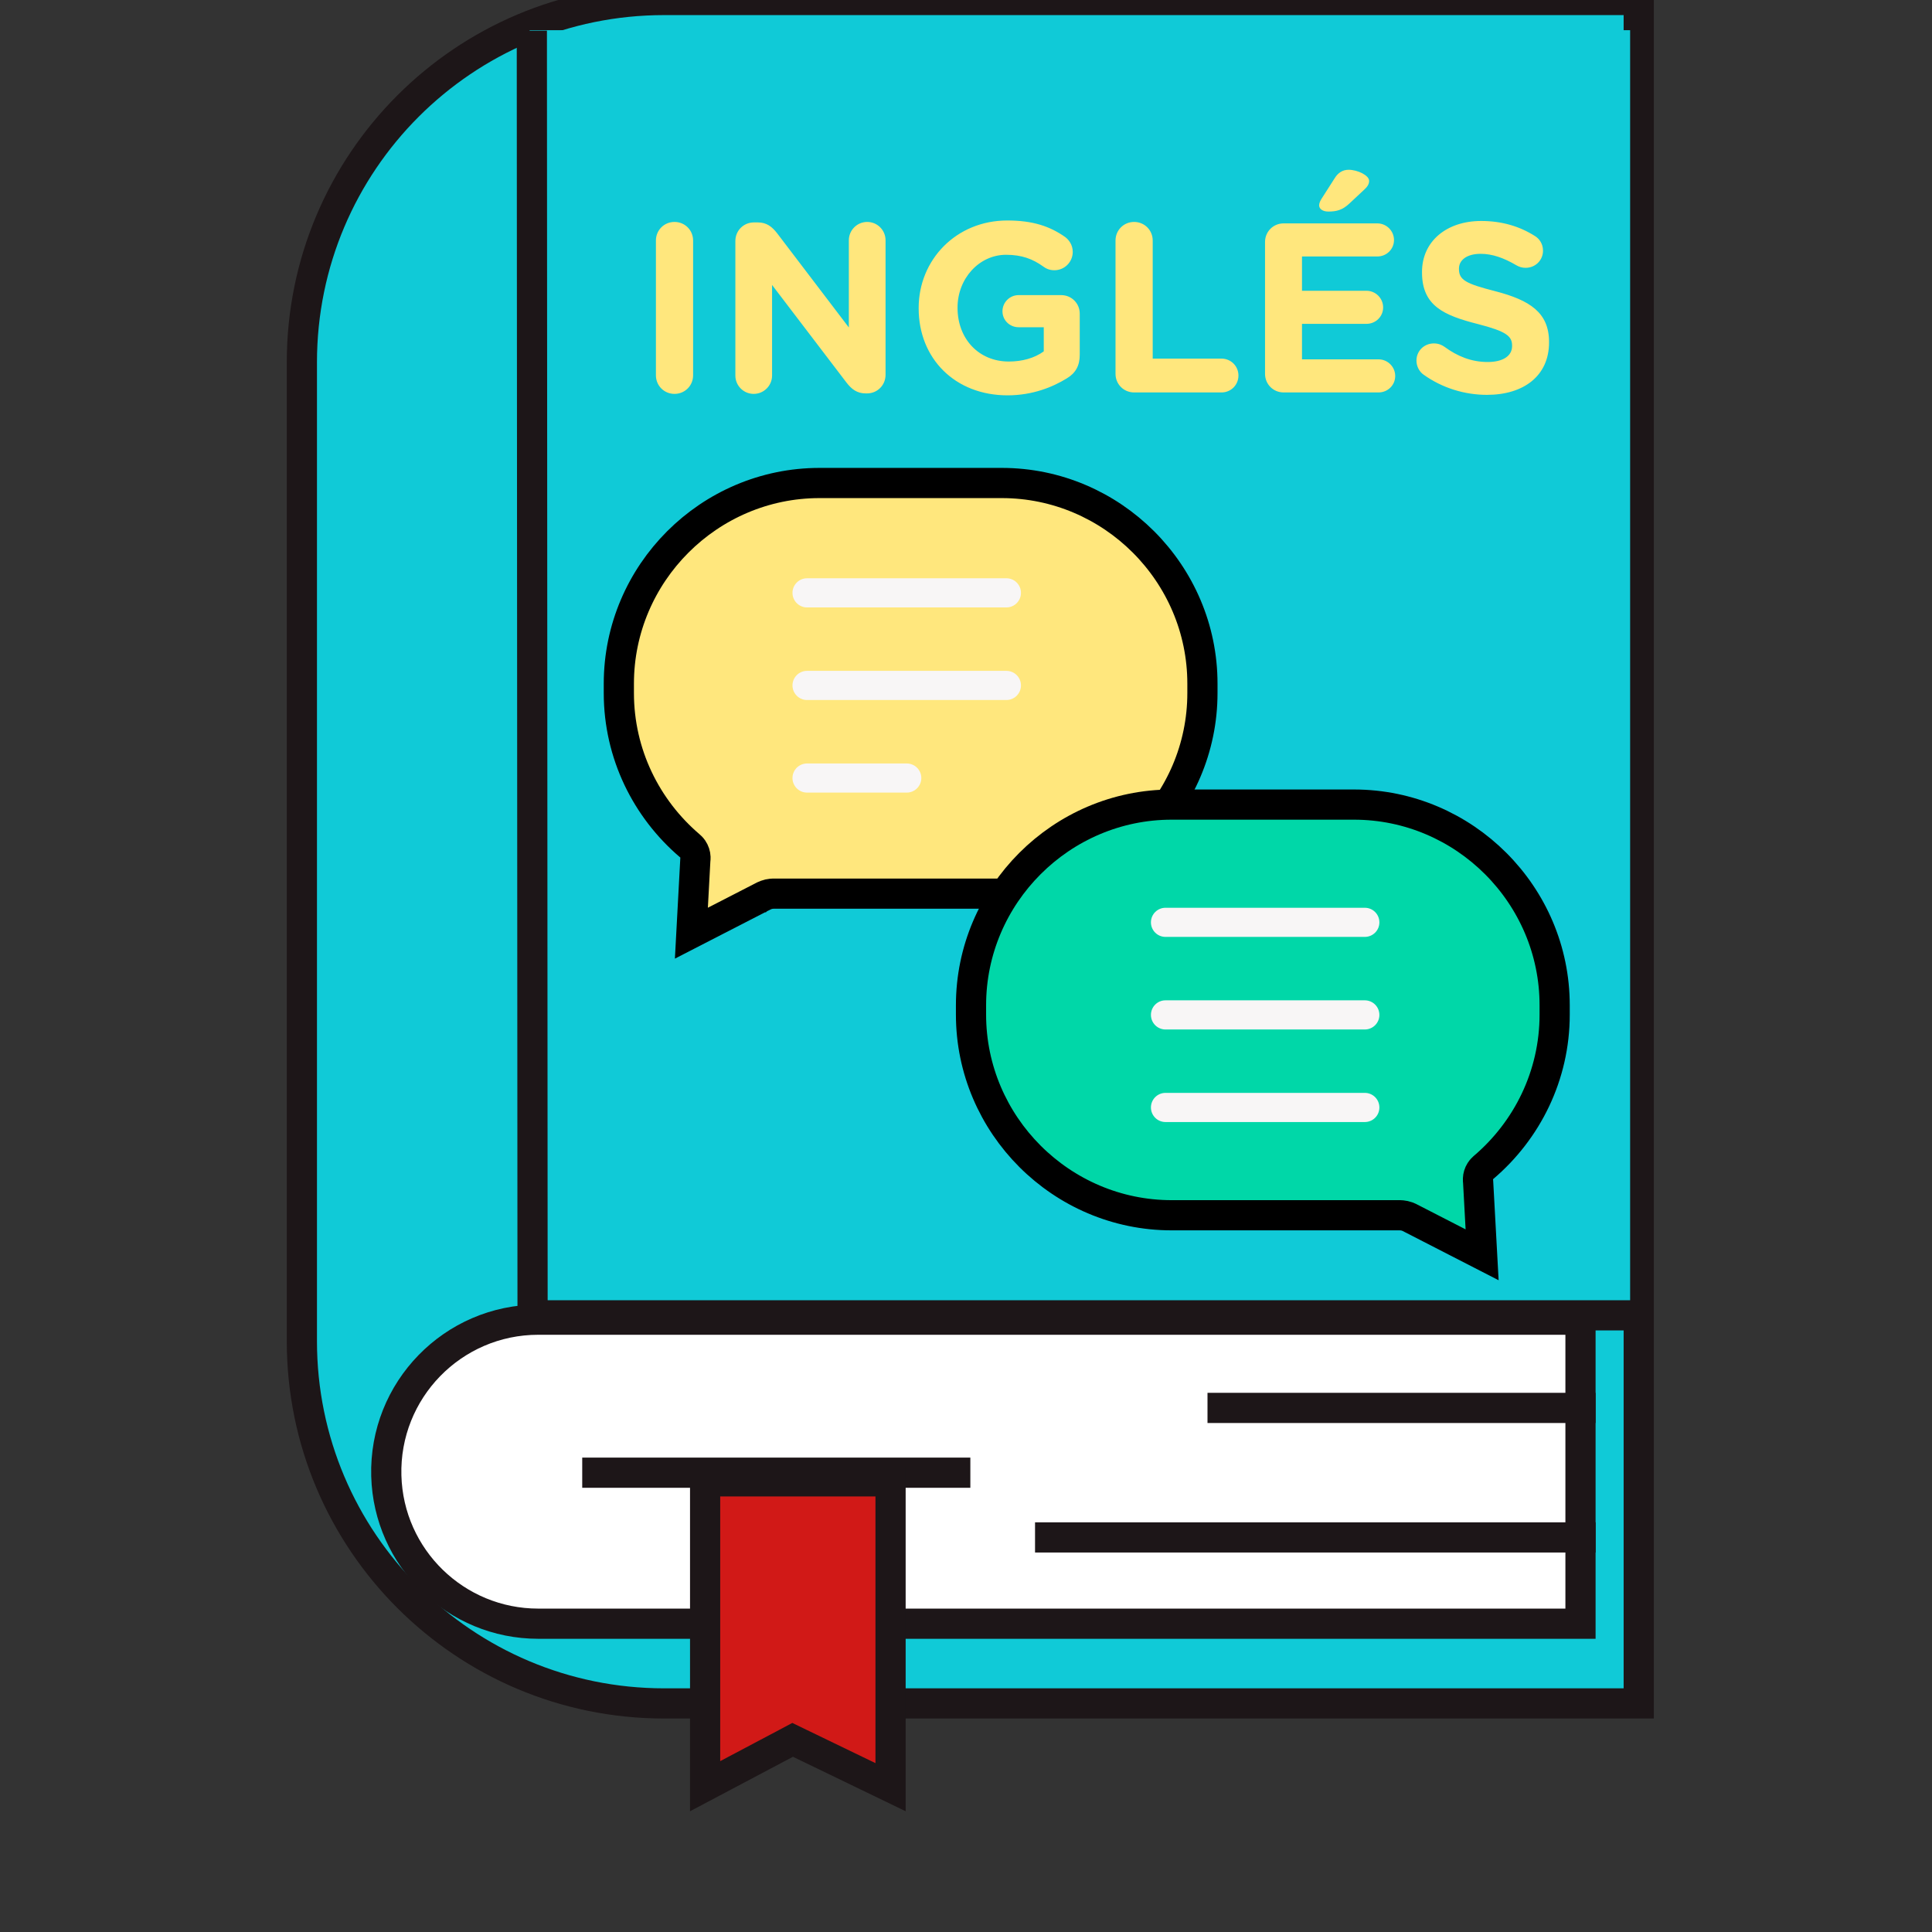 <svg width="64" height="64" viewBox="0 0 64 64" fill="none" xmlns="http://www.w3.org/2000/svg">
<rect x="0" y="0" width="64" height="64" fill="#333333" stroke="none"/>
<g clip-path="url(#clip0_413_8143)">
<path d="M54.285 0V56.428H22C15.373 56.428 10 51.055 10 44.428V12C10 5.373 15.373 0 22 0H54.285Z" fill="#10CAD7" stroke="#1D1618"/>
<path d="M54 1V44H17L17.545 1H54Z" fill="#10CAD7"/>
<path d="M12.797 48.889C12.72 46.055 14.996 43.716 17.831 43.716H52.356V53.787H17.831C15.103 53.787 12.871 51.615 12.797 48.889Z" fill="white" stroke="#1D1618"/>
<line x1="17.618" y1="1.015" x2="17.642" y2="43.569" stroke="#1D1618"/>
<path d="M54.285 43.572H17.857" stroke="#1D1618"/>
<line x1="19.287" y1="48.785" x2="32.144" y2="48.785" stroke="#1D1618"/>
<line x1="40" y1="46.639" x2="52.857" y2="46.639" stroke="#1D1618"/>
<line x1="34.287" y1="50.929" x2="52.858" y2="50.929" stroke="#1D1618"/>
<path d="M26.033 57.754L23.358 59.17V49.072H29.501V59.203L26.484 57.745L26.257 57.635L26.033 57.754Z" fill="#D11917" stroke="#1D1618"/>
<path d="M21.728 12.432V7.968C21.728 7.624 22 7.352 22.344 7.352C22.688 7.352 22.96 7.624 22.96 7.968V12.432C22.96 12.776 22.688 13.048 22.344 13.048C22 13.048 21.728 12.776 21.728 12.432ZM24.36 12.44V7.984C24.36 7.64 24.631 7.368 24.976 7.368H25.104C25.399 7.368 25.576 7.512 25.744 7.728L28.119 10.848V7.96C28.119 7.624 28.392 7.352 28.727 7.352C29.064 7.352 29.335 7.624 29.335 7.96V12.416C29.335 12.76 29.064 13.032 28.72 13.032H28.68C28.384 13.032 28.207 12.888 28.04 12.672L25.576 9.44V12.44C25.576 12.776 25.303 13.048 24.968 13.048C24.631 13.048 24.36 12.776 24.36 12.44ZM33.376 13.096C31.632 13.096 30.432 11.872 30.432 10.216V10.2C30.432 8.608 31.672 7.304 33.368 7.304C34.216 7.304 34.776 7.496 35.28 7.848C35.4 7.936 35.536 8.104 35.536 8.344C35.536 8.68 35.264 8.952 34.928 8.952C34.752 8.952 34.64 8.888 34.552 8.824C34.216 8.584 33.856 8.44 33.328 8.44C32.432 8.44 31.72 9.232 31.72 10.184V10.2C31.72 11.224 32.424 11.976 33.416 11.976C33.864 11.976 34.264 11.864 34.576 11.64V10.84H33.744C33.448 10.84 33.208 10.608 33.208 10.312C33.208 10.016 33.448 9.776 33.744 9.776H35.152C35.496 9.776 35.768 10.048 35.768 10.392V11.752C35.768 12.112 35.632 12.36 35.336 12.536C34.88 12.816 34.216 13.096 33.376 13.096ZM36.953 12.384V7.968C36.953 7.624 37.225 7.352 37.569 7.352C37.913 7.352 38.185 7.624 38.185 7.968V11.88H40.465C40.777 11.88 41.025 12.128 41.025 12.44C41.025 12.752 40.777 13 40.465 13H37.569C37.225 13 36.953 12.728 36.953 12.384ZM42.522 13C42.178 13 41.906 12.728 41.906 12.384V8.016C41.906 7.672 42.178 7.4 42.522 7.4H45.626C45.93 7.4 46.178 7.648 46.178 7.952C46.178 8.256 45.93 8.496 45.626 8.496H43.13V9.632H45.266C45.57 9.632 45.818 9.88 45.818 10.184C45.818 10.488 45.57 10.728 45.266 10.728H43.13V11.904H45.666C45.97 11.904 46.218 12.152 46.218 12.456C46.218 12.76 45.97 13 45.666 13H42.522ZM44.002 7.008C43.826 7.008 43.698 6.928 43.698 6.8C43.698 6.728 43.738 6.648 43.778 6.584L44.218 5.896C44.322 5.728 44.474 5.624 44.674 5.624C44.97 5.624 45.354 5.808 45.354 5.992C45.354 6.104 45.29 6.192 45.194 6.28L44.698 6.744C44.466 6.96 44.274 7.008 44.002 7.008ZM49.258 13.08C48.522 13.08 47.778 12.856 47.154 12.408C47.018 12.312 46.922 12.136 46.922 11.944C46.922 11.624 47.178 11.376 47.498 11.376C47.658 11.376 47.77 11.432 47.85 11.488C48.274 11.8 48.738 11.992 49.282 11.992C49.786 11.992 50.09 11.792 50.09 11.464V11.448C50.09 11.136 49.898 10.976 48.962 10.736C47.834 10.448 47.106 10.136 47.106 9.024V9.008C47.106 7.992 47.922 7.32 49.066 7.32C49.746 7.32 50.338 7.496 50.842 7.816C50.978 7.896 51.114 8.064 51.114 8.304C51.114 8.624 50.858 8.872 50.538 8.872C50.418 8.872 50.322 8.84 50.226 8.784C49.818 8.544 49.434 8.408 49.05 8.408C48.578 8.408 48.33 8.624 48.33 8.896V8.912C48.33 9.28 48.57 9.4 49.538 9.648C50.674 9.944 51.314 10.352 51.314 11.328V11.344C51.314 12.456 50.466 13.08 49.258 13.08Z" fill="#FFE77D"/>
<path d="M25.22 29.722L25.219 29.722L22.903 30.913L23.033 28.497C23.034 28.493 23.034 28.488 23.035 28.483C23.037 28.465 23.04 28.434 23.039 28.396C23.035 28.304 23.006 28.21 22.949 28.126C22.911 28.07 22.869 28.033 22.846 28.014C21.411 26.79 20.5 24.974 20.5 22.957V22.647C20.5 18.992 23.492 16 27.147 16H33.185C36.84 16 39.832 18.992 39.832 22.647V22.957C39.832 26.611 36.84 29.603 33.185 29.603H27.147H25.72C25.713 29.603 25.706 29.603 25.698 29.603C25.672 29.603 25.642 29.602 25.619 29.603C25.582 29.604 25.528 29.607 25.466 29.621C25.402 29.636 25.352 29.657 25.315 29.674C25.288 29.687 25.257 29.703 25.232 29.716C25.227 29.718 25.223 29.72 25.22 29.722Z" fill="#FFE77D" stroke="black"/>
<path d="M49.146 38.672L49.146 38.672L49.138 38.679C49.121 38.694 49.078 38.734 49.038 38.796C48.99 38.873 48.963 38.96 48.96 39.05C48.958 39.092 48.962 39.13 48.965 39.153L49.097 41.567L46.783 40.379L46.781 40.378L46.775 40.374C46.748 40.36 46.715 40.343 46.685 40.329C46.647 40.311 46.595 40.289 46.53 40.275C46.467 40.261 46.412 40.258 46.377 40.257C46.357 40.257 46.33 40.257 46.306 40.257C46.296 40.257 46.288 40.257 46.28 40.257H44.853H38.813C35.158 40.257 32.166 37.264 32.166 33.61V33.3C32.166 29.645 35.158 26.653 38.813 26.653H44.853C48.508 26.653 51.5 29.645 51.5 33.3V33.61C51.5 35.63 50.585 37.448 49.146 38.672Z" fill="#00D7A8" stroke="black"/>
<path d="M45.212 31.036H38.608C38.342 31.036 38.126 30.82 38.126 30.554C38.126 30.287 38.342 30.071 38.608 30.071H45.212C45.478 30.071 45.694 30.287 45.694 30.554C45.695 30.82 45.478 31.036 45.212 31.036Z" fill="#F8F6F6"/>
<path d="M45.212 34.103H38.608C38.342 34.103 38.126 33.886 38.126 33.62C38.126 33.353 38.342 33.137 38.608 33.137H45.212C45.478 33.137 45.694 33.353 45.694 33.62C45.695 33.886 45.478 34.103 45.212 34.103Z" fill="#F8F6F6"/>
<path d="M45.212 37.169H38.608C38.342 37.169 38.126 36.953 38.126 36.686C38.126 36.419 38.342 36.203 38.608 36.203H45.212C45.478 36.203 45.694 36.419 45.694 36.686C45.695 36.953 45.478 37.169 45.212 37.169Z" fill="#F8F6F6"/>
<path d="M33.339 20.122H26.735C26.468 20.122 26.252 19.905 26.252 19.639C26.252 19.372 26.468 19.156 26.735 19.156H33.339C33.605 19.156 33.821 19.372 33.821 19.639C33.821 19.905 33.605 20.122 33.339 20.122Z" fill="#F8F6F6"/>
<path d="M33.339 23.189H26.735C26.468 23.189 26.252 22.972 26.252 22.706C26.252 22.439 26.468 22.223 26.735 22.223H33.339C33.605 22.223 33.821 22.439 33.821 22.706C33.821 22.972 33.605 23.189 33.339 23.189Z" fill="#F8F6F6"/>
<path d="M30.037 26.256H26.735C26.468 26.256 26.252 26.04 26.252 25.773C26.252 25.507 26.468 25.291 26.735 25.291H30.037C30.303 25.291 30.52 25.507 30.52 25.773C30.52 26.04 30.303 26.256 30.037 26.256Z" fill="#F8F6F6"/>
</g>
<defs>
<clipPath id="clip0_413_8143">
<rect width="64" height="64" fill="white"/>
</clipPath>
</defs>
</svg>
